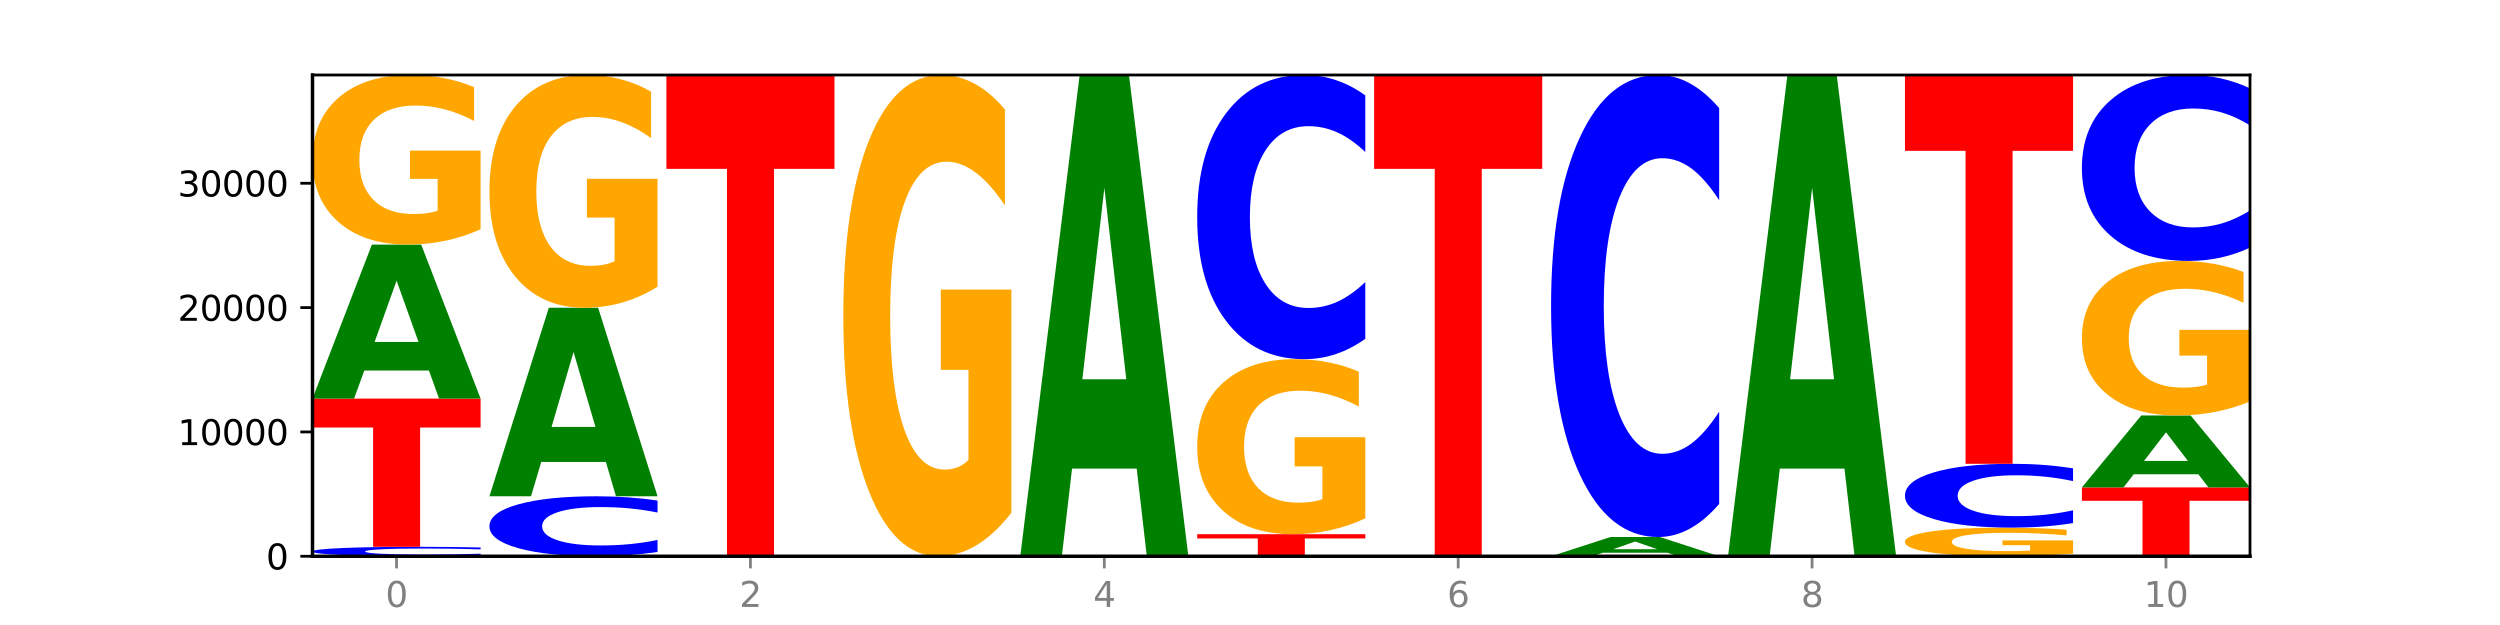 <?xml version="1.0" encoding="utf-8" standalone="no"?>
<!DOCTYPE svg PUBLIC "-//W3C//DTD SVG 1.1//EN"
  "http://www.w3.org/Graphics/SVG/1.1/DTD/svg11.dtd">
<svg xmlns:xlink="http://www.w3.org/1999/xlink" width="720pt" height="180pt" viewBox="0 0 720 180" xmlns="http://www.w3.org/2000/svg" version="1.1">
 <defs>
  <style type="text/css">*{stroke-linejoin: round; stroke-linecap: butt}</style>
 </defs>
 <g id="figure_1">
  <g id="patch_1">
   <path d="M 0 180 
L 720 180 
L 720 0 
L 0 0 
z
" style="fill: #ffffff"/>
  </g>
  <g id="axes_1">
   <g id="patch_2">
    <path d="M 90 160.2 
L 648 160.2 
L 648 21.6 
L 90 21.6 
z
" style="fill: #ffffff"/>
   </g>
   <g id="line2d_1">
    <path d="M 90 160.2 
L 648 160.2 
" clip-path="url(#p06d2344fbe)" style="fill: none; stroke: #000000; stroke-width: 0.5; stroke-linecap: square"/>
   </g>
   <g id="patch_3">
    <path d="M 138.411 160.005 
Q 134.361 160.102 129.983 160.151 
Q 125.604 160.2 120.835 160.2 
Q 106.613 160.2 98.306 159.834 
Q 90 159.468 90 158.842 
Q 90 158.214 98.306 157.848 
Q 106.613 157.482 120.835 157.482 
Q 125.604 157.482 129.983 157.532 
Q 134.361 157.581 138.411 157.677 
L 138.411 158.219 
Q 134.325 158.091 130.361 158.031 
Q 126.397 157.972 122.018 157.972 
Q 114.163 157.972 109.662 158.204 
Q 105.173 158.435 105.173 158.842 
Q 105.173 159.247 109.662 159.479 
Q 114.163 159.71 122.018 159.71 
Q 126.397 159.71 130.361 159.651 
Q 134.325 159.591 138.411 159.463 
L 138.411 160.005 
z
" clip-path="url(#p06d2344fbe)" style="fill: #0000ff"/>
   </g>
   <g id="patch_4">
    <path d="M 90 114.796 
L 138.411 114.796 
L 138.411 123.121 
L 120.994 123.121 
L 120.994 157.482 
L 107.45 157.482 
L 107.45 123.121 
L 90 123.121 
L 90 114.796 
z
" clip-path="url(#p06d2344fbe)" style="fill: #ff0000"/>
   </g>
   <g id="patch_5">
    <path d="M 123.534 106.715 
L 104.916 106.715 
L 101.977 114.796 
L 90 114.796 
L 107.104 70.438 
L 121.307 70.438 
L 138.411 114.796 
L 126.444 114.796 
L 123.534 106.715 
z
M 107.886 98.482 
L 120.535 98.482 
L 114.22 80.838 
L 107.886 98.482 
z
" clip-path="url(#p06d2344fbe)" style="fill: #008000"/>
   </g>
   <g id="patch_6">
    <path d="M 138.411 66.019 
Q 133.529 68.228 128.277 69.338 
Q 123.026 70.438 117.428 70.438 
Q 104.777 70.438 97.389 63.86 
Q 90 57.282 90 46.034 
Q 90 34.654 97.519 28.127 
Q 105.048 21.6 118.144 21.6 
Q 123.189 21.6 127.811 22.488 
Q 132.444 23.365 136.545 25.101 
L 136.545 34.836 
Q 132.313 32.606 128.126 31.507 
Q 123.938 30.397 119.728 30.397 
Q 111.938 30.397 107.717 34.453 
Q 103.497 38.498 103.497 46.034 
Q 103.497 53.499 107.566 57.575 
Q 111.634 61.641 119.12 61.641 
Q 121.16 61.641 122.907 61.409 
Q 124.654 61.166 126.042 60.662 
L 126.042 51.522 
L 118.068 51.522 
L 118.068 43.381 
L 138.411 43.381 
L 138.411 66.019 
z
" clip-path="url(#p06d2344fbe)" style="fill: #ffa600"/>
   </g>
   <g id="patch_7">
    <path d="M 189.37 158.962 
Q 185.32 159.576 180.942 159.886 
Q 176.563 160.2 171.794 160.2 
Q 157.572 160.2 149.265 157.874 
Q 140.959 155.547 140.959 151.569 
Q 140.959 147.577 149.265 145.254 
Q 157.572 142.928 171.794 142.928 
Q 176.563 142.928 180.942 143.242 
Q 185.32 143.552 189.37 144.166 
L 189.37 147.609 
Q 185.284 146.795 181.32 146.417 
Q 177.356 146.039 172.977 146.039 
Q 165.122 146.039 160.621 147.513 
Q 156.132 148.983 156.132 151.569 
Q 156.132 154.145 160.621 155.619 
Q 165.122 157.089 172.977 157.089 
Q 177.356 157.089 181.32 156.711 
Q 185.284 156.329 189.37 155.515 
L 189.37 158.962 
z
" clip-path="url(#p06d2344fbe)" style="fill: #0000ff"/>
   </g>
   <g id="patch_8">
    <path d="M 174.493 133.038 
L 155.875 133.038 
L 152.935 142.928 
L 140.959 142.928 
L 158.063 88.637 
L 172.266 88.637 
L 189.37 142.928 
L 177.403 142.928 
L 174.493 133.038 
z
M 158.845 122.962 
L 171.494 122.962 
L 165.179 101.366 
L 158.845 122.962 
z
" clip-path="url(#p06d2344fbe)" style="fill: #008000"/>
   </g>
   <g id="patch_9">
    <path d="M 189.37 82.572 
Q 184.488 85.604 179.236 87.128 
Q 173.985 88.637 168.387 88.637 
Q 155.736 88.637 148.347 79.608 
Q 140.959 70.58 140.959 55.139 
Q 140.959 39.519 148.478 30.56 
Q 156.007 21.6 169.103 21.6 
Q 174.148 21.6 178.77 22.819 
Q 183.403 24.023 187.504 26.405 
L 187.504 39.768 
Q 183.272 36.708 179.084 35.199 
Q 174.896 33.675 170.687 33.675 
Q 162.897 33.675 158.676 39.242 
Q 154.456 44.795 154.456 55.139 
Q 154.456 65.387 158.524 70.981 
Q 162.593 76.562 170.079 76.562 
Q 172.119 76.562 173.866 76.243 
Q 175.613 75.911 177.001 75.219 
L 177.001 62.673 
L 169.027 62.673 
L 169.027 51.497 
L 189.37 51.497 
L 189.37 82.572 
z
" clip-path="url(#p06d2344fbe)" style="fill: #ffa600"/>
   </g>
   <g id="patch_10">
    <path d="M 191.918 21.6 
L 240.329 21.6 
L 240.329 48.631 
L 222.912 48.631 
L 222.912 160.2 
L 209.368 160.2 
L 209.368 48.631 
L 191.918 48.631 
L 191.918 21.6 
z
" clip-path="url(#p06d2344fbe)" style="fill: #ff0000"/>
   </g>
   <g id="patch_11">
    <path d="M 291.288 147.66 
Q 286.405 153.93 281.154 157.079 
Q 275.903 160.2 270.305 160.2 
Q 257.654 160.2 250.265 141.533 
Q 242.877 122.866 242.877 90.943 
Q 242.877 58.648 250.395 40.124 
Q 257.925 21.6 271.021 21.6 
Q 276.066 21.6 280.688 24.119 
Q 285.32 26.61 289.422 31.535 
L 289.422 59.163 
Q 285.19 52.836 281.002 49.715 
Q 276.814 46.566 272.605 46.566 
Q 264.815 46.566 260.594 58.075 
Q 256.374 69.556 256.374 90.943 
Q 256.374 112.129 260.442 123.696 
Q 264.511 135.234 271.997 135.234 
Q 274.037 135.234 275.784 134.576 
Q 277.53 133.889 278.919 132.457 
L 278.919 106.518 
L 270.945 106.518 
L 270.945 83.413 
L 291.288 83.413 
L 291.288 147.66 
z
" clip-path="url(#p06d2344fbe)" style="fill: #ffa600"/>
   </g>
   <g id="patch_12">
    <path d="M 327.37 134.951 
L 308.752 134.951 
L 305.812 160.2 
L 293.836 160.2 
L 310.939 21.6 
L 325.143 21.6 
L 342.247 160.2 
L 330.28 160.2 
L 327.37 134.951 
z
M 311.721 109.228 
L 324.371 109.228 
L 318.056 54.096 
L 311.721 109.228 
z
" clip-path="url(#p06d2344fbe)" style="fill: #008000"/>
   </g>
   <g id="patch_13">
    <path d="M 344.795 153.845 
L 393.205 153.845 
L 393.205 155.084 
L 375.789 155.084 
L 375.789 160.2 
L 362.245 160.2 
L 362.245 155.084 
L 344.795 155.084 
L 344.795 153.845 
z
" clip-path="url(#p06d2344fbe)" style="fill: #ff0000"/>
   </g>
   <g id="patch_14">
    <path d="M 393.205 149.284 
Q 388.323 151.564 383.072 152.71 
Q 377.821 153.845 372.222 153.845 
Q 359.572 153.845 352.183 147.056 
Q 344.795 140.267 344.795 128.657 
Q 344.795 116.912 352.313 110.176 
Q 359.843 103.439 372.938 103.439 
Q 377.983 103.439 382.605 104.355 
Q 387.238 105.261 391.339 107.052 
L 391.339 117.1 
Q 387.108 114.799 382.92 113.664 
Q 378.732 112.518 374.522 112.518 
Q 366.732 112.518 362.512 116.704 
Q 358.291 120.879 358.291 128.657 
Q 358.291 136.362 362.36 140.569 
Q 366.429 144.765 373.915 144.765 
Q 375.955 144.765 377.701 144.526 
Q 379.448 144.276 380.837 143.755 
L 380.837 134.322 
L 372.862 134.322 
L 372.862 125.919 
L 393.205 125.919 
L 393.205 149.284 
z
" clip-path="url(#p06d2344fbe)" style="fill: #ffa600"/>
   </g>
   <g id="patch_15">
    <path d="M 393.205 97.573 
Q 389.156 100.48 384.777 101.951 
Q 380.398 103.439 375.629 103.439 
Q 361.407 103.439 353.101 92.417 
Q 344.795 81.394 344.795 62.545 
Q 344.795 43.628 353.101 32.622 
Q 361.407 21.6 375.629 21.6 
Q 380.398 21.6 384.777 23.088 
Q 389.156 24.558 393.205 27.466 
L 393.205 43.78 
Q 389.119 39.925 385.155 38.133 
Q 381.191 36.341 376.812 36.341 
Q 368.957 36.341 364.457 43.323 
Q 359.968 50.288 359.968 62.545 
Q 359.968 74.75 364.457 81.732 
Q 368.957 88.697 376.812 88.697 
Q 381.191 88.697 385.155 86.905 
Q 389.119 85.097 393.205 81.242 
L 393.205 97.573 
z
" clip-path="url(#p06d2344fbe)" style="fill: #0000ff"/>
   </g>
   <g id="patch_16">
    <path d="M 395.753 21.6 
L 444.164 21.6 
L 444.164 48.631 
L 426.748 48.631 
L 426.748 160.2 
L 413.204 160.2 
L 413.204 48.631 
L 395.753 48.631 
L 395.753 21.6 
z
" clip-path="url(#p06d2344fbe)" style="fill: #ff0000"/>
   </g>
   <g id="patch_17">
    <path d="M 480.247 159.191 
L 461.629 159.191 
L 458.689 160.2 
L 446.712 160.2 
L 463.816 154.661 
L 478.02 154.661 
L 495.123 160.2 
L 483.157 160.2 
L 480.247 159.191 
z
M 464.598 158.163 
L 477.248 158.163 
L 470.933 155.96 
L 464.598 158.163 
z
" clip-path="url(#p06d2344fbe)" style="fill: #008000"/>
   </g>
   <g id="patch_18">
    <path d="M 495.123 145.123 
Q 491.074 149.851 486.695 152.242 
Q 482.316 154.661 477.547 154.661 
Q 463.325 154.661 455.019 136.74 
Q 446.712 118.819 446.712 88.172 
Q 446.712 57.415 455.019 39.521 
Q 463.325 21.6 477.547 21.6 
Q 482.316 21.6 486.695 24.019 
Q 491.074 26.41 495.123 31.138 
L 495.123 57.662 
Q 491.037 51.395 487.073 48.482 
Q 483.109 45.568 478.73 45.568 
Q 470.875 45.568 466.374 56.92 
Q 461.886 68.244 461.886 88.172 
Q 461.886 108.017 466.374 119.369 
Q 470.875 130.693 478.73 130.693 
Q 483.109 130.693 487.073 127.779 
Q 491.037 124.838 495.123 118.572 
L 495.123 145.123 
z
" clip-path="url(#p06d2344fbe)" style="fill: #0000ff"/>
   </g>
   <g id="patch_19">
    <path d="M 531.206 134.951 
L 512.587 134.951 
L 509.648 160.2 
L 497.671 160.2 
L 514.775 21.6 
L 528.979 21.6 
L 546.082 160.2 
L 534.116 160.2 
L 531.206 134.951 
z
M 515.557 109.228 
L 528.206 109.228 
L 521.892 54.096 
L 515.557 109.228 
z
" clip-path="url(#p06d2344fbe)" style="fill: #008000"/>
   </g>
   <g id="patch_20">
    <path d="M 597.041 159.455 
Q 592.159 159.827 586.908 160.014 
Q 581.656 160.2 576.058 160.2 
Q 563.407 160.2 556.019 159.09 
Q 548.63 157.981 548.63 156.083 
Q 548.63 154.164 556.149 153.062 
Q 563.679 151.961 576.774 151.961 
Q 581.819 151.961 586.441 152.111 
Q 591.074 152.259 595.175 152.552 
L 595.175 154.194 
Q 590.944 153.818 586.756 153.633 
Q 582.568 153.445 578.358 153.445 
Q 570.568 153.445 566.348 154.129 
Q 562.127 154.812 562.127 156.083 
Q 562.127 157.343 566.196 158.03 
Q 570.264 158.716 577.75 158.716 
Q 579.79 158.716 581.537 158.677 
Q 583.284 158.636 584.673 158.551 
L 584.673 157.009 
L 576.698 157.009 
L 576.698 155.636 
L 597.041 155.636 
L 597.041 159.455 
z
" clip-path="url(#p06d2344fbe)" style="fill: #ffa600"/>
   </g>
   <g id="patch_21">
    <path d="M 597.041 150.643 
Q 592.992 151.297 588.613 151.627 
Q 584.234 151.961 579.465 151.961 
Q 565.243 151.961 556.936 149.485 
Q 548.63 147.008 548.63 142.772 
Q 548.63 138.522 556.936 136.049 
Q 565.243 133.572 579.465 133.572 
Q 584.234 133.572 588.613 133.906 
Q 592.992 134.237 597.041 134.89 
L 597.041 138.556 
Q 592.955 137.69 588.991 137.287 
Q 585.027 136.884 580.648 136.884 
Q 572.793 136.884 568.292 138.453 
Q 563.804 140.018 563.804 142.772 
Q 563.804 145.515 568.292 147.084 
Q 572.793 148.649 580.648 148.649 
Q 585.027 148.649 588.991 148.246 
Q 592.955 147.84 597.041 146.974 
L 597.041 150.643 
z
" clip-path="url(#p06d2344fbe)" style="fill: #0000ff"/>
   </g>
   <g id="patch_22">
    <path d="M 548.63 21.6 
L 597.041 21.6 
L 597.041 43.438 
L 579.624 43.438 
L 579.624 133.572 
L 566.081 133.572 
L 566.081 43.438 
L 548.63 43.438 
L 548.63 21.6 
z
" clip-path="url(#p06d2344fbe)" style="fill: #ff0000"/>
   </g>
   <g id="patch_23">
    <path d="M 599.589 140.368 
L 648 140.368 
L 648 144.236 
L 630.583 144.236 
L 630.583 160.2 
L 617.04 160.2 
L 617.04 144.236 
L 599.589 144.236 
L 599.589 140.368 
z
" clip-path="url(#p06d2344fbe)" style="fill: #ff0000"/>
   </g>
   <g id="patch_24">
    <path d="M 633.123 136.594 
L 614.505 136.594 
L 611.566 140.368 
L 599.589 140.368 
L 616.693 119.651 
L 630.896 119.651 
L 648 140.368 
L 636.033 140.368 
L 633.123 136.594 
z
M 617.475 132.749 
L 630.124 132.749 
L 623.809 124.508 
L 617.475 132.749 
z
" clip-path="url(#p06d2344fbe)" style="fill: #008000"/>
   </g>
   <g id="patch_25">
    <path d="M 648 115.625 
Q 643.118 117.638 637.866 118.649 
Q 632.615 119.651 627.017 119.651 
Q 614.366 119.651 606.978 113.658 
Q 599.589 107.664 599.589 97.414 
Q 599.589 87.045 607.108 81.097 
Q 614.637 75.15 627.733 75.15 
Q 632.778 75.15 637.4 75.958 
Q 642.033 76.758 646.134 78.339 
L 646.134 87.21 
Q 641.903 85.179 637.715 84.177 
Q 633.527 83.166 629.317 83.166 
Q 621.527 83.166 617.306 86.861 
Q 613.086 90.547 613.086 97.414 
Q 613.086 104.217 617.155 107.931 
Q 621.223 111.635 628.709 111.635 
Q 630.749 111.635 632.496 111.424 
Q 634.243 111.203 635.631 110.743 
L 635.631 102.415 
L 627.657 102.415 
L 627.657 94.996 
L 648 94.996 
L 648 115.625 
z
" clip-path="url(#p06d2344fbe)" style="fill: #ffa600"/>
   </g>
   <g id="patch_26">
    <path d="M 648 71.311 
Q 643.951 73.214 639.572 74.176 
Q 635.193 75.15 630.424 75.15 
Q 616.202 75.15 607.895 67.937 
Q 599.589 60.725 599.589 48.391 
Q 599.589 36.013 607.895 28.812 
Q 616.202 21.6 630.424 21.6 
Q 635.193 21.6 639.572 22.573 
Q 643.951 23.536 648 25.438 
L 648 36.113 
Q 643.914 33.591 639.95 32.418 
Q 635.986 31.246 631.607 31.246 
Q 623.752 31.246 619.251 35.814 
Q 614.762 40.372 614.762 48.391 
Q 614.762 56.378 619.251 60.946 
Q 623.752 65.504 631.607 65.504 
Q 635.986 65.504 639.95 64.331 
Q 643.914 63.148 648 60.626 
L 648 71.311 
z
" clip-path="url(#p06d2344fbe)" style="fill: #0000ff"/>
   </g>
   <g id="matplotlib.axis_1">
    <g id="xtick_1">
     <g id="line2d_2">
      <defs>
       <path id="mee896f70a0" d="M 0 0 
L 0 3.5 
" style="stroke: #808080; stroke-width: 0.8"/>
      </defs>
      <g>
       <use xlink:href="#mee896f70a0" x="114.205" y="160.2" style="fill: #808080; stroke: #808080; stroke-width: 0.8"/>
      </g>
     </g>
     <g id="text_1">
      <!-- 0 -->
      <g style="fill: #808080" transform="translate(111.024 174.798) scale(0.1 -0.1)">
       <defs>
        <path id="DejaVuSans-30" d="M 2034 4250 
Q 1547 4250 1301 3770 
Q 1056 3291 1056 2328 
Q 1056 1369 1301 889 
Q 1547 409 2034 409 
Q 2525 409 2770 889 
Q 3016 1369 3016 2328 
Q 3016 3291 2770 3770 
Q 2525 4250 2034 4250 
z
M 2034 4750 
Q 2819 4750 3233 4129 
Q 3647 3509 3647 2328 
Q 3647 1150 3233 529 
Q 2819 -91 2034 -91 
Q 1250 -91 836 529 
Q 422 1150 422 2328 
Q 422 3509 836 4129 
Q 1250 4750 2034 4750 
z
" transform="scale(0.016)"/>
       </defs>
       <use xlink:href="#DejaVuSans-30"/>
      </g>
     </g>
    </g>
    <g id="xtick_2">
     <g id="line2d_3">
      <g>
       <use xlink:href="#mee896f70a0" x="216.123" y="160.2" style="fill: #808080; stroke: #808080; stroke-width: 0.8"/>
      </g>
     </g>
     <g id="text_2">
      <!-- 2 -->
      <g style="fill: #808080" transform="translate(212.942 174.798) scale(0.1 -0.1)">
       <defs>
        <path id="DejaVuSans-32" d="M 1228 531 
L 3431 531 
L 3431 0 
L 469 0 
L 469 531 
Q 828 903 1448 1529 
Q 2069 2156 2228 2338 
Q 2531 2678 2651 2914 
Q 2772 3150 2772 3378 
Q 2772 3750 2511 3984 
Q 2250 4219 1831 4219 
Q 1534 4219 1204 4116 
Q 875 4013 500 3803 
L 500 4441 
Q 881 4594 1212 4672 
Q 1544 4750 1819 4750 
Q 2544 4750 2975 4387 
Q 3406 4025 3406 3419 
Q 3406 3131 3298 2873 
Q 3191 2616 2906 2266 
Q 2828 2175 2409 1742 
Q 1991 1309 1228 531 
z
" transform="scale(0.016)"/>
       </defs>
       <use xlink:href="#DejaVuSans-32"/>
      </g>
     </g>
    </g>
    <g id="xtick_3">
     <g id="line2d_4">
      <g>
       <use xlink:href="#mee896f70a0" x="318.041" y="160.2" style="fill: #808080; stroke: #808080; stroke-width: 0.8"/>
      </g>
     </g>
     <g id="text_3">
      <!-- 4 -->
      <g style="fill: #808080" transform="translate(314.86 174.798) scale(0.1 -0.1)">
       <defs>
        <path id="DejaVuSans-34" d="M 2419 4116 
L 825 1625 
L 2419 1625 
L 2419 4116 
z
M 2253 4666 
L 3047 4666 
L 3047 1625 
L 3713 1625 
L 3713 1100 
L 3047 1100 
L 3047 0 
L 2419 0 
L 2419 1100 
L 313 1100 
L 313 1709 
L 2253 4666 
z
" transform="scale(0.016)"/>
       </defs>
       <use xlink:href="#DejaVuSans-34"/>
      </g>
     </g>
    </g>
    <g id="xtick_4">
     <g id="line2d_5">
      <g>
       <use xlink:href="#mee896f70a0" x="419.959" y="160.2" style="fill: #808080; stroke: #808080; stroke-width: 0.8"/>
      </g>
     </g>
     <g id="text_4">
      <!-- 6 -->
      <g style="fill: #808080" transform="translate(416.778 174.798) scale(0.1 -0.1)">
       <defs>
        <path id="DejaVuSans-36" d="M 2113 2584 
Q 1688 2584 1439 2293 
Q 1191 2003 1191 1497 
Q 1191 994 1439 701 
Q 1688 409 2113 409 
Q 2538 409 2786 701 
Q 3034 994 3034 1497 
Q 3034 2003 2786 2293 
Q 2538 2584 2113 2584 
z
M 3366 4563 
L 3366 3988 
Q 3128 4100 2886 4159 
Q 2644 4219 2406 4219 
Q 1781 4219 1451 3797 
Q 1122 3375 1075 2522 
Q 1259 2794 1537 2939 
Q 1816 3084 2150 3084 
Q 2853 3084 3261 2657 
Q 3669 2231 3669 1497 
Q 3669 778 3244 343 
Q 2819 -91 2113 -91 
Q 1303 -91 875 529 
Q 447 1150 447 2328 
Q 447 3434 972 4092 
Q 1497 4750 2381 4750 
Q 2619 4750 2861 4703 
Q 3103 4656 3366 4563 
z
" transform="scale(0.016)"/>
       </defs>
       <use xlink:href="#DejaVuSans-36"/>
      </g>
     </g>
    </g>
    <g id="xtick_5">
     <g id="line2d_6">
      <g>
       <use xlink:href="#mee896f70a0" x="521.877" y="160.2" style="fill: #808080; stroke: #808080; stroke-width: 0.8"/>
      </g>
     </g>
     <g id="text_5">
      <!-- 8 -->
      <g style="fill: #808080" transform="translate(518.695 174.798) scale(0.1 -0.1)">
       <defs>
        <path id="DejaVuSans-38" d="M 2034 2216 
Q 1584 2216 1326 1975 
Q 1069 1734 1069 1313 
Q 1069 891 1326 650 
Q 1584 409 2034 409 
Q 2484 409 2743 651 
Q 3003 894 3003 1313 
Q 3003 1734 2745 1975 
Q 2488 2216 2034 2216 
z
M 1403 2484 
Q 997 2584 770 2862 
Q 544 3141 544 3541 
Q 544 4100 942 4425 
Q 1341 4750 2034 4750 
Q 2731 4750 3128 4425 
Q 3525 4100 3525 3541 
Q 3525 3141 3298 2862 
Q 3072 2584 2669 2484 
Q 3125 2378 3379 2068 
Q 3634 1759 3634 1313 
Q 3634 634 3220 271 
Q 2806 -91 2034 -91 
Q 1263 -91 848 271 
Q 434 634 434 1313 
Q 434 1759 690 2068 
Q 947 2378 1403 2484 
z
M 1172 3481 
Q 1172 3119 1398 2916 
Q 1625 2713 2034 2713 
Q 2441 2713 2670 2916 
Q 2900 3119 2900 3481 
Q 2900 3844 2670 4047 
Q 2441 4250 2034 4250 
Q 1625 4250 1398 4047 
Q 1172 3844 1172 3481 
z
" transform="scale(0.016)"/>
       </defs>
       <use xlink:href="#DejaVuSans-38"/>
      </g>
     </g>
    </g>
    <g id="xtick_6">
     <g id="line2d_7">
      <g>
       <use xlink:href="#mee896f70a0" x="623.795" y="160.2" style="fill: #808080; stroke: #808080; stroke-width: 0.8"/>
      </g>
     </g>
     <g id="text_6">
      <!-- 10 -->
      <g style="fill: #808080" transform="translate(617.432 174.798) scale(0.1 -0.1)">
       <defs>
        <path id="DejaVuSans-31" d="M 794 531 
L 1825 531 
L 1825 4091 
L 703 3866 
L 703 4441 
L 1819 4666 
L 2450 4666 
L 2450 531 
L 3481 531 
L 3481 0 
L 794 0 
L 794 531 
z
" transform="scale(0.016)"/>
       </defs>
       <use xlink:href="#DejaVuSans-31"/>
       <use xlink:href="#DejaVuSans-30" x="63.623"/>
      </g>
     </g>
    </g>
   </g>
   <g id="matplotlib.axis_2">
    <g id="ytick_1">
     <g id="line2d_8">
      <defs>
       <path id="m1f7f9e8bd6" d="M 0 0 
L -3.5 0 
" style="stroke: #000000; stroke-width: 0.8"/>
      </defs>
      <g>
       <use xlink:href="#m1f7f9e8bd6" x="90" y="160.2" style="stroke: #000000; stroke-width: 0.8"/>
      </g>
     </g>
     <g id="text_7">
      <!-- 0 -->
      <g transform="translate(76.638 163.999) scale(0.1 -0.1)">
       <use xlink:href="#DejaVuSans-30"/>
      </g>
     </g>
    </g>
    <g id="ytick_2">
     <g id="line2d_9">
      <g>
       <use xlink:href="#m1f7f9e8bd6" x="90" y="124.395" style="stroke: #000000; stroke-width: 0.8"/>
      </g>
     </g>
     <g id="text_8">
      <!-- 10000 -->
      <g transform="translate(51.188 128.195) scale(0.1 -0.1)">
       <use xlink:href="#DejaVuSans-31"/>
       <use xlink:href="#DejaVuSans-30" x="63.623"/>
       <use xlink:href="#DejaVuSans-30" x="127.246"/>
       <use xlink:href="#DejaVuSans-30" x="190.869"/>
       <use xlink:href="#DejaVuSans-30" x="254.492"/>
      </g>
     </g>
    </g>
    <g id="ytick_3">
     <g id="line2d_10">
      <g>
       <use xlink:href="#m1f7f9e8bd6" x="90" y="88.591" style="stroke: #000000; stroke-width: 0.8"/>
      </g>
     </g>
     <g id="text_9">
      <!-- 20000 -->
      <g transform="translate(51.188 92.39) scale(0.1 -0.1)">
       <use xlink:href="#DejaVuSans-32"/>
       <use xlink:href="#DejaVuSans-30" x="63.623"/>
       <use xlink:href="#DejaVuSans-30" x="127.246"/>
       <use xlink:href="#DejaVuSans-30" x="190.869"/>
       <use xlink:href="#DejaVuSans-30" x="254.492"/>
      </g>
     </g>
    </g>
    <g id="ytick_4">
     <g id="line2d_11">
      <g>
       <use xlink:href="#m1f7f9e8bd6" x="90" y="52.786" style="stroke: #000000; stroke-width: 0.8"/>
      </g>
     </g>
     <g id="text_10">
      <!-- 30000 -->
      <g transform="translate(51.188 56.585) scale(0.1 -0.1)">
       <defs>
        <path id="DejaVuSans-33" d="M 2597 2516 
Q 3050 2419 3304 2112 
Q 3559 1806 3559 1356 
Q 3559 666 3084 287 
Q 2609 -91 1734 -91 
Q 1441 -91 1130 -33 
Q 819 25 488 141 
L 488 750 
Q 750 597 1062 519 
Q 1375 441 1716 441 
Q 2309 441 2620 675 
Q 2931 909 2931 1356 
Q 2931 1769 2642 2001 
Q 2353 2234 1838 2234 
L 1294 2234 
L 1294 2753 
L 1863 2753 
Q 2328 2753 2575 2939 
Q 2822 3125 2822 3475 
Q 2822 3834 2567 4026 
Q 2313 4219 1838 4219 
Q 1578 4219 1281 4162 
Q 984 4106 628 3988 
L 628 4550 
Q 988 4650 1302 4700 
Q 1616 4750 1894 4750 
Q 2613 4750 3031 4423 
Q 3450 4097 3450 3541 
Q 3450 3153 3228 2886 
Q 3006 2619 2597 2516 
z
" transform="scale(0.016)"/>
       </defs>
       <use xlink:href="#DejaVuSans-33"/>
       <use xlink:href="#DejaVuSans-30" x="63.623"/>
       <use xlink:href="#DejaVuSans-30" x="127.246"/>
       <use xlink:href="#DejaVuSans-30" x="190.869"/>
       <use xlink:href="#DejaVuSans-30" x="254.492"/>
      </g>
     </g>
    </g>
   </g>
   <g id="patch_27">
    <path d="M 90 160.2 
L 90 21.6 
" style="fill: none; stroke: #000000; stroke-linejoin: miter; stroke-linecap: square"/>
   </g>
   <g id="patch_28">
    <path d="M 648 160.2 
L 648 21.6 
" style="fill: none; stroke: #000000; stroke-width: 0.8; stroke-linejoin: miter; stroke-linecap: square"/>
   </g>
   <g id="patch_29">
    <path d="M 90 160.2 
L 648 160.2 
" style="fill: none; stroke: #000000; stroke-linejoin: miter; stroke-linecap: square"/>
   </g>
   <g id="patch_30">
    <path d="M 90 21.6 
L 648 21.6 
" style="fill: none; stroke: #000000; stroke-width: 0.8; stroke-linejoin: miter; stroke-linecap: square"/>
   </g>
  </g>
 </g>
 <defs>
  <clipPath id="p06d2344fbe">
   <rect x="90" y="21.6" width="558" height="138.6"/>
  </clipPath>
 </defs>
</svg>
